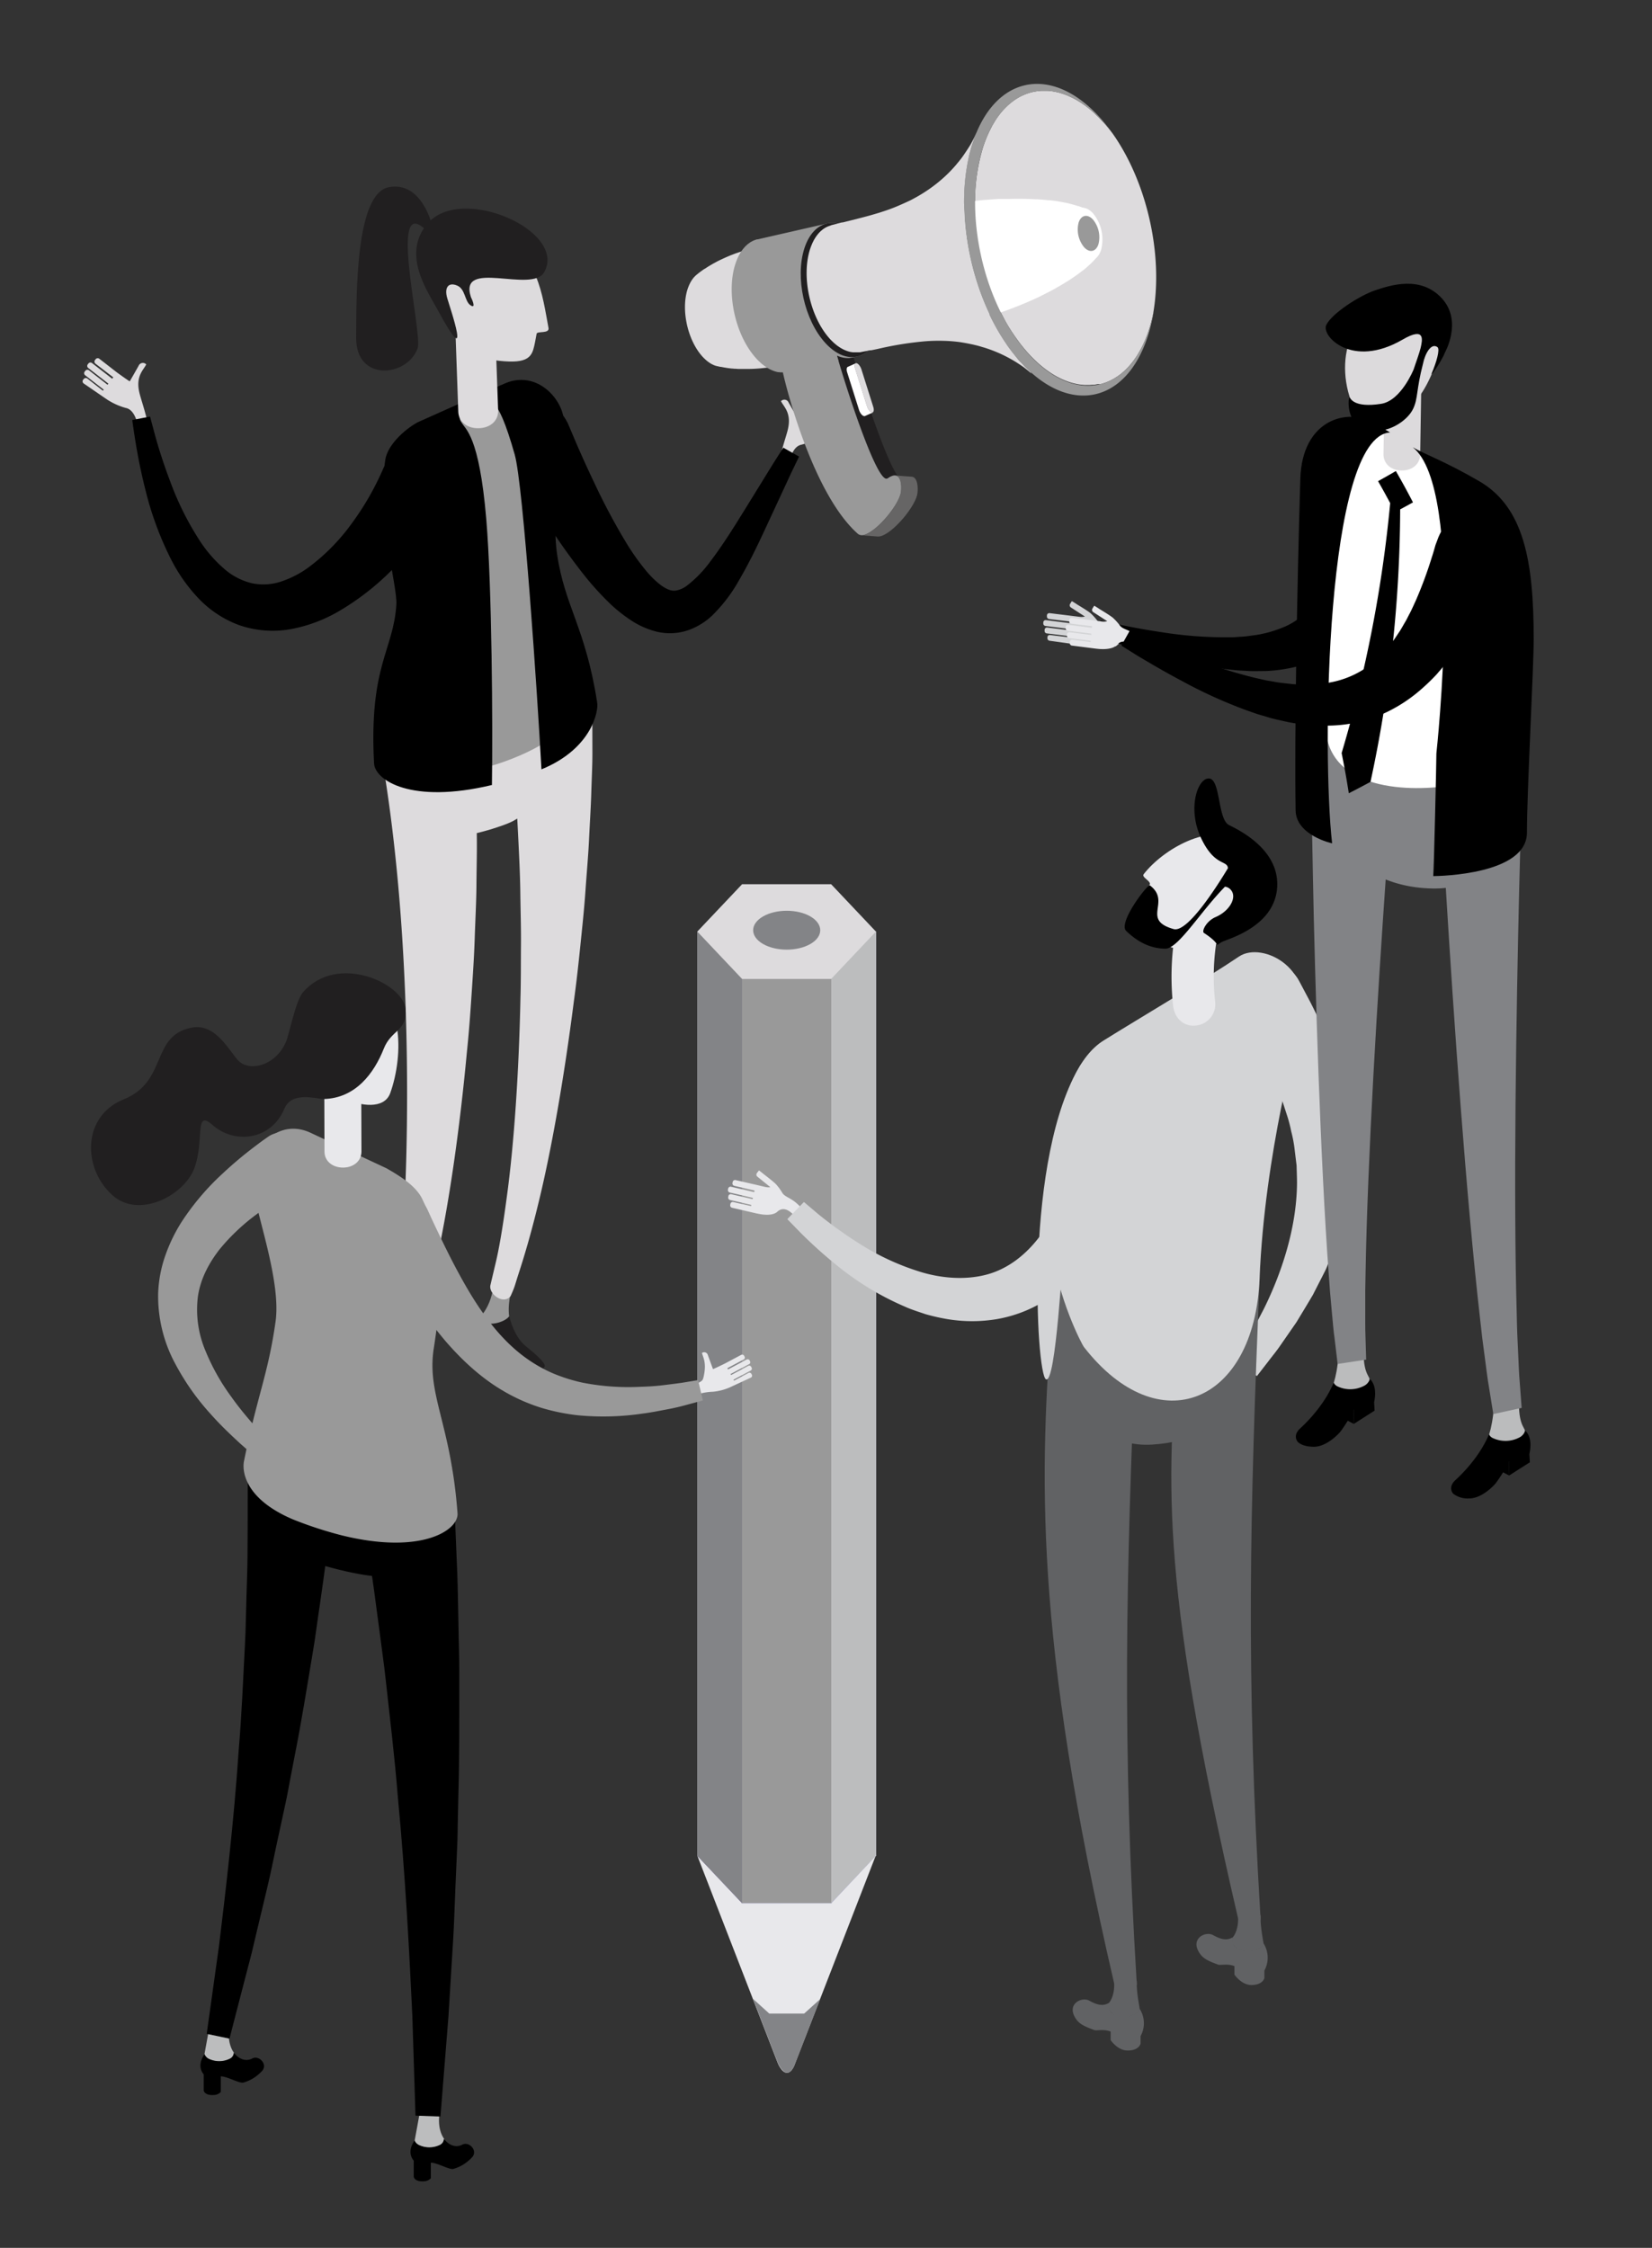 <?xml version="1.0" encoding="UTF-8"?>
<svg xmlns="http://www.w3.org/2000/svg" xmlns:xlink="http://www.w3.org/1999/xlink" id="Layer_1" data-name="Layer 1" viewBox="0 0 556.86 757.51">
  <rect x="0" y="0" width="556.86" height="757.51" fill="#333333" stroke="none"/>
  <defs>
    <style>.cls-1{fill:#d3d4d6;}.cls-2{fill:#e8e8eb;}.cls-3{fill:#838487;}.cls-4{fill:url(#çÓ_ËÈ_Á_ÁÓÍ_πÌÚ_63);}.cls-5{fill:url(#çÓ_ËÈ_Á_ÁÓÍ_πÌÚ_2);}.cls-6{fill:url(#linear-gradient);}.cls-7{fill:#999;}.cls-8{fill:#bcbdbe;}.cls-9{fill:#dddbdd;}.cls-10{fill:#616264;}.cls-11{fill:#181717;}.cls-12{fill:#211f20;}.cls-13{fill:#fff;}.cls-14{fill:#666565;}.cls-15{isolation:isolate;}.cls-16{fill:#bbbcbd;}.cls-17{fill:#828386;}.cls-18{fill:#354a97;}.cls-19{fill:#dcdadc;}</style>
    <linearGradient id="çÓ_ËÈ_Á_ÁÓÍ_πÌÚ_63" x1="-2383.3" y1="477.63" x2="-2353" y2="477.63" gradientTransform="matrix(-1, 0, 0, 1, -2102.99, 0)" gradientUnits="userSpaceOnUse">
      <stop offset="0.04" stop-color="#a2abea"></stop>
      <stop offset="1" stop-color="#8a84dc"></stop>
    </linearGradient>
    <linearGradient id="çÓ_ËÈ_Á_ÁÓÍ_πÌÚ_2" x1="-2398.31" y1="477.63" x2="-2383.19" y2="477.63" gradientTransform="matrix(-1, 0, 0, 1, -2102.99, 0)" gradientUnits="userSpaceOnUse">
      <stop offset="0" stop-color="#d1cff7"></stop>
      <stop offset="0.98" stop-color="#8a84dc"></stop>
      <stop offset="1" stop-color="#7559be"></stop>
    </linearGradient>
    <linearGradient id="linear-gradient" x1="-2353.11" y1="477.63" x2="-2337.99" y2="477.63" gradientTransform="matrix(-1, 0, 0, 1, -2102.99, 0)" gradientUnits="userSpaceOnUse">
      <stop offset="0" stop-color="#7559be"></stop>
      <stop offset="1" stop-color="#624c9e"></stop>
    </linearGradient>
  </defs>
  <title>Cheers for Peers_people</title>
  <path class="cls-1" d="M353.78,215.92a.84.84,0,0,1-.71-.92l0-.33A.79.79,0,0,1,354,214l6.14.74,0-.4-7.3-.89a.83.83,0,0,1-.72-.92l0-.32a.8.8,0,0,1,.89-.73l7.31.9,0-.44-7.93-1a.83.83,0,0,1-.71-.92l0-.32a.8.8,0,0,1,.9-.72l7.93,1,.05-.54-6.95-.84a.85.85,0,0,1-.71-.93l0-.32a.81.81,0,0,1,.88-.73l6.94.85h0l3.23.4a4.67,4.67,0,0,0,1.76-.1l-4.73-3.06a.88.88,0,0,1-.31-1.14v0l.57-.92a.13.13,0,0,1,.19,0l.35.21,1,.63h0l.45.3h0s3.35,2,4.38,2.85a19.91,19.91,0,0,1,2.47,2.76c1.48,1.64,4.29,1.11,8.28,5.86.44.52-2.3,2.59-2.3,2.59s-4.16-5.43-7.1-2.05c-1.77,2-6.65,1.3-6.65,1.3h-.07Z"></path>
  <path d="M448.12,158.51c-.37-7.08,3.67-12.77,9.48-12.52s11.14,6.78,11.56,14.71c0,0,0,.57,0,1.64s0,2.62-.09,4.62a148.06,148.06,0,0,1-1.38,16.53c-.27,1.71-.5,3.49-.92,5.33-.2.92-.39,1.85-.59,2.8l-.77,2.87c-.13.48-.26,1-.4,1.46s-.32,1-.48,1.46c-.34,1-.69,2-1,3a56.36,56.36,0,0,1-2.76,5.93,38.6,38.6,0,0,1-8.5,10.76A34.77,34.77,0,0,1,440,223.83a53.12,53.12,0,0,1-13.4,2.3c-2.22,0-4.42.1-6.57-.06-1.08-.07-2.15-.09-3.21-.19l-3.14-.33a153.66,153.66,0,0,1-22.24-4.41c-6.4-1.72-11.66-3.39-15.33-4.58l-5.76-1.93.67-5.48,5.72,1.23c3.63.75,8.82,1.77,15,2.69a135.69,135.69,0,0,0,20.77,1.69l2.78,0c.94,0,1.84-.12,2.77-.17,1.87-.08,3.66-.39,5.49-.62a40.67,40.67,0,0,0,10-3,23.59,23.59,0,0,0,12.35-13.57c.26-.76.59-1.43.8-2.22s.43-1.53.65-2.28.33-1.57.5-2.34l.24-1.15.18-1.18c.11-.79.22-1.56.33-2.33s.14-1.57.21-2.33c.16-1.51.2-3,.25-4.5a134,134,0,0,0-.44-14.64c-.1-1.8-.3-3.27-.39-4.26S448.12,158.55,448.12,158.51Z"></path>
  <path class="cls-2" d="M235,625.23l27.17,70s1.27,3.28,3.1,3.28,2.79-3.27,2.79-3.27l27.17-70Z"></path>
  <path class="cls-3" d="M259.31,678.55h11.76l5.42-4.89-8.38,21.55s-1.07,3.27-2.78,3.27-3.11-3.28-3.11-3.28l-8.39-21.6Z"></path>
  <rect class="cls-4" x="250.01" y="313.93" width="30.29" height="327.41"></rect>
  <polygon class="cls-5" points="280.2 641.34 295.32 625.34 295.32 313.93 280.2 313.93 280.2 641.34"></polygon>
  <polygon class="cls-6" points="235 625.34 250.12 641.34 250.12 313.93 235 313.93 235 625.34"></polygon>
  <rect class="cls-7" x="250.01" y="313.93" width="30.29" height="327.41"></rect>
  <polygon class="cls-8" points="280.2 641.34 295.32 625.34 295.32 313.93 280.2 313.93 280.2 641.34"></polygon>
  <polygon class="cls-3" points="235 625.34 250.12 641.34 250.12 313.93 235 313.93 235 625.34"></polygon>
  <polygon class="cls-9" points="250.15 297.97 280.16 297.97 295.26 313.93 280.16 329.9 250.15 329.9 235.05 313.93 250.15 297.97"></polygon>
  <path class="cls-3" d="M257.19,318.1c4.42,2.56,11.58,2.56,16,0s4.38-6.7,0-9.26-11.59-2.56-16,0S252.76,315.54,257.19,318.1Z"></path>
  <path class="cls-1" d="M417.35,326.76l5.79-2.28c4.7-1.89,11.06.41,14.21,5.14,0,0,.32.49.84,1.48l2.27,4.28a159.71,159.71,0,0,1,7.29,15.52c1.19,3.33,2.76,6.83,3.76,10.72.55,1.93,1.16,3.9,1.69,5.92s.83,4.15,1.25,6.27a55.53,55.53,0,0,1,.88,6.5,56.86,56.86,0,0,1,.45,6.66c0,2.25,0,4.49,0,6.75q-.35,3.34-.69,6.72l-.18,1.67-.34,1.65-.68,3.28c-.22,1.09-.45,2.18-.68,3.27s-.63,2.11-.95,3.16c-.66,2.09-1.25,4.19-2,6.22s-1.63,3.95-2.43,5.87c-.41,1-.75,1.94-1.22,2.85s-.92,1.83-1.39,2.72l-2.67,5.23c-1.95,3.31-3.84,6.41-5.57,9.26l-5.22,7.53c-1.53,2.26-3.09,4.09-4.26,5.66-2.41,3.1-3.78,4.88-3.78,4.88l-8.19-4,3-5c.94-1.61,2.22-3.52,3.4-5.8s2.55-4.83,4-7.63c5.6-11.22,11.17-26.85,11.27-42.61,0-2-.1-3.92-.14-5.88-.24-1.95-.48-3.9-.71-5.82a43.81,43.81,0,0,0-1.11-5.7,44.3,44.3,0,0,0-1.45-5.52c-.59-1.81-1.16-3.58-1.73-5.31s-1.43-3.4-2.11-5c-1.24-3.27-3-6.3-4.41-9.11a154.81,154.81,0,0,0-8.18-13.35c-1.07-1.59-1.92-2.84-2.49-3.7s-.93-1.29-.93-1.29C411.13,333.66,412.64,328.64,417.35,326.76Z"></path>
  <path class="cls-10" d="M408.88,652.1c2.51,1.39,4.58,2,6.6.77v.74c.22,1.89.67,2.46,1.42,2.92a7.9,7.9,0,0,0,7.52,0,3.4,3.4,0,0,0,1.41-1.54v-.22a9,9,0,0,1,.37,9.29v2.53s-.45,2.29-4.33,2.35c-3.41,0-5.76-3.51-5.76-3.51v-2.86c-2.27-.93-4.7-.23-5.46-.5-3.92-1.39-5.26-2.3-6.31-3.9C401.08,653.24,406.38,650.7,408.88,652.1Z"></path>
  <path class="cls-10" d="M424.93,645.91c-.18,3,1,9,1,9-1.35,3.92-11.57,3.88-10.43-2,0,0,1.84-1.86,1.84-6.12C417.32,643.88,425.11,642.88,424.93,645.91Z"></path>
  <path class="cls-10" d="M397.5,446.09c-3.72,51.84-7.82,81.33,19.81,200.29.51,2.2,7.82,3.56,7.6.06-5-82.2-3.6-136.5-.31-215.52C425,420.42,399.94,412.2,397.5,446.09Z"></path>
  <path class="cls-10" d="M367.16,674.19c2.49,1.39,4.56,2,6.6.77v.73c.2,1.9.66,2.46,1.41,2.93a8,8,0,0,0,7.52,0,3.34,3.34,0,0,0,1.41-1.54v-.22a9,9,0,0,1,.37,9.29v2.52S384,691,380.14,691c-3.41.05-5.76-3.51-5.76-3.51v-2.87c-2.27-.93-4.69-.23-5.45-.49-3.92-1.41-5.27-2.3-6.31-3.89C359.35,675.33,364.65,672.79,367.16,674.19Z"></path>
  <path class="cls-10" d="M383.19,668c-.17,3,1,9,1,9-1.35,3.93-11.57,3.89-10.42-2,0,0,1.82-1.86,1.82-6.12C375.58,666,383.38,665,383.19,668Z"></path>
  <path class="cls-10" d="M354.48,443.68c-3.72,51.84-6.55,105.83,21.1,224.79.51,2.19,7.82,3.55,7.6,0-5-82.19-3.61-136.49-.31-215.52C383.31,442.51,356.92,409.79,354.48,443.68Z"></path>
  <path class="cls-10" d="M388.36,486.81c28.63-1.79,30.79-21.63,33.31-33.74,7.3-35.15-72.05-36.95-67.74-3C354.34,453.38,361.32,488.51,388.36,486.81Z"></path>
  <path class="cls-1" d="M372,350.64c-16.71,10.44-19.89,50.1-17.46,70,2.05,16.75,10,32.22,10.86,33.33,25.26,32.41,57.5,18.9,59.18-23.08,1.69-42.29,13.13-82.43,13.44-85.06,6.53-19.14-12.44-28.83-20.37-23.49C406.51,329.88,383.4,343.52,372,350.64Z"></path>
  <path class="cls-1" d="M359,415.33c-.86,8.06-3.07,51.4-6.44,49.47s-7.33-75.59,11.76-106C370.5,348.91,361,396.85,359,415.33Z"></path>
  <path class="cls-2" d="M383.65,307.52c-2,6.49,6.77,10.68,11.52,11.82,7.28,1.75,16.31,1.08,27.41-11.18,5.27-5.82,9.47-15.24-5.48-25-9.15-5.95-24.94,2.86-31.59,11.44-.85,1.1,2.77,2.38,2,3.56C384.87,302.3,384.9,303.47,383.65,307.52Z"></path>
  <path class="cls-2" d="M395.43,338.89c.57,4.94,4.39,7.39,8.24,6.62h0a7.18,7.18,0,0,0,5.91-8.15,76.45,76.45,0,0,1,7.48-42.16c1.86-3.76,1-8.32-2.31-10.36h0c-3.33-2-8.25-.28-10.46,4.17A90.46,90.46,0,0,0,395.43,338.89Z"></path>
  <path d="M405,282.72c-4.62-9.48-1.72-19.25,1.79-20.29,4.87-1.45,3.35,13.56,7.52,15.62s17.44,8.8,16.14,21.62-16.7,16.77-18.5,17.73c-3.25,1.74.6,1.37-6.11-3-.87-.56.75-4,3.94-5.37,4.68-2,7.4-6.68,5.05-9.23a3.06,3.06,0,0,0-1.91-1c-8.58,8.79-15.81,21-20.19,20.91-4.59-.12-8.76-1.83-13.12-6-2.84-2.7,7.24-15.87,8-15.34,7.32,5.52-3.14,11.56,8,14.72,4.68,1.34,14.77-14.64,18.31-20.53C413.65,289.8,409.51,292,405,282.72Z"></path>
  <path class="cls-2" d="M246.77,407a.84.84,0,0,1-.62-1l.07-.32a.78.78,0,0,1,.95-.62l6,1.38.09-.39-7.17-1.66a.83.83,0,0,1-.61-1l.05-.32a.81.81,0,0,1,1-.63l7.17,1.66.09-.42L246,401.87a.84.84,0,0,1-.62-1l.07-.32a.8.8,0,0,1,1-.62l7.78,1.8.11-.54-6.82-1.57a.85.85,0,0,1-.61-1l.07-.32a.81.81,0,0,1,.95-.63l6.82,1.57h0l3.17.74a4.52,4.52,0,0,0,1.76.09l-4.38-3.55a.87.87,0,0,1-.19-1.16l0,0,.66-.86a.12.12,0,0,1,.19,0l.32.25.91.72v0l.42.34h0s3.12,2.38,4,3.3a18.59,18.59,0,0,1,2.17,3c1.3,1.78,4.15,1.56,7.62,6.7.38.56-2.56,2.33-2.56,2.33s-3.57-5.83-6.84-2.78c-2,1.83-6.75.59-6.75.59h-.08Z"></path>
  <path class="cls-1" d="M373.77,369.06l5.68.73a7.51,7.51,0,0,1,5.49,3.78,11,11,0,0,1,1.25,7.74s-.14.61-.42,1.75-.65,2.82-1.28,5-1.31,4.7-2.34,7.64-2.23,6.25-3.73,9.81a84.77,84.77,0,0,1-14.35,23,56.85,56.85,0,0,1-12.43,10.2,45.16,45.16,0,0,1-15.79,5.85,50.8,50.8,0,0,1-16.33,0,68.65,68.65,0,0,1-7.55-1.7c-2.38-.81-4.75-1.54-6.93-2.53a96.3,96.3,0,0,1-21.9-13.07A156.86,156.86,0,0,1,270,415.57l-4.61-4.73,5.6-5.78,4.8,4.07a146.14,146.14,0,0,0,13.34,9.61,84.89,84.89,0,0,0,20.3,9.61c7.62,2.48,16,3.11,23.27,1.14s13.2-6.83,17.61-12.62a67,67,0,0,0,9.12-18.68c.93-3,1.74-5.84,2.28-8.41s1-4.81,1.34-6.68.56-3.35.68-4.37.22-1.56.22-1.56a10.76,10.76,0,0,1,3.52-6.14A8.28,8.28,0,0,1,373.77,369.06Z"></path>
  <path class="cls-9" d="M284.46,141.55a.87.87,0,0,0,.16-1.22l-.23-.28a.88.88,0,0,0-1.22-.16L277.92,144l-.26-.34,6.25-4.86a.87.87,0,0,0,.16-1.22l-.22-.28a.86.86,0,0,0-1.22-.15L276.38,142l-.29-.37,6.78-5.26a.88.88,0,0,0,.15-1.23l-.2-.28a.9.9,0,0,0-1.23-.16l-6.8,5.28-.35-.46,5.95-4.61a.9.9,0,0,0,.15-1.23l-.21-.27a.9.9,0,0,0-1.24-.16l-5.93,4.62h0s-4,2.92-4.34,3c0,0-1.58-2.72-3-5.24a1.54,1.54,0,0,0-2.56-.44c.92,1.91,3.63,3.91,2.31,9.53-.53,2.28-1.86,5.76-3.15,11.6-.15.7,3.27,1.93,3.27,1.93s.49-7.67,4.5-8.4a22.37,22.37,0,0,0,6.5-2.91Z"></path>
  <path d="M170.43,153c-3.54-7.2-1.51-15.28,4.33-18s13.26.76,16.66,7.67c0,0,.88,2.07,2.41,5.68s3.79,8.69,6.65,14.68A213.62,213.62,0,0,0,211,182.75a80.05,80.05,0,0,0,6.84,9.66c2.41,2.89,5.21,5.33,7.28,6.16a4.81,4.81,0,0,0,2.77.44,8.71,8.71,0,0,0,3.63-1.63,39.85,39.85,0,0,0,7.87-8.11c4.87-6.41,9-13.26,12.57-19l8.69-14.09,3.39-5.32,5.31,3-2.69,5.59-6.91,14.89c-2.9,6.21-6.14,13.5-10.68,21.28a52,52,0,0,1-9,11.8,22.91,22.91,0,0,1-8,4.92,19.17,19.17,0,0,1-10.66.54,28,28,0,0,1-8.63-3.79,50.9,50.9,0,0,1-6.44-5,97.36,97.36,0,0,1-9.77-10.7,230.62,230.62,0,0,1-14-20c-3.78-6-6.73-11-8.81-14.57Z"></path>
  <path class="cls-7" d="M137.92,453.06c-2.45,9.31-.64,12.44,1.18,16.9,3.78,9.28-14.9-.46-13.11-5.6,0,0,5.1-3.41,5.87-13.43C133,446.28,137.93,453,137.92,453.06Z"></path>
  <polygon class="cls-11" points="130.94 477.36 134.86 474.42 134 467.63 130.07 470.57 130.94 477.36"></polygon>
  <path class="cls-12" d="M126,464.09c.7,1.16,3,1.81,5.65,1.48s4.74-1.61,5.26-2.52c.39,1.67,1.89,7.21,5.7,10.25,7.51,6,6.21,6.71,6.16,6.82s-2.24,4.74-11.35-.09c-1.56-.83-6.67-9.08-7.36-9.46l.87,6.79s-3.63-.77-3.89-2.81-.7-5.47-.7-5.47C125.94,468.12,125,465.35,126,464.09Z"></path>
  <path class="cls-7" d="M172.67,433.52c-2.45,9.32-.65,12.46,1.18,16.91,3.77,9.28-14.91-.47-13.12-5.61,0,0,5.09-3.4,5.87-13.42C167.75,426.75,172.67,433.48,172.67,433.52Z"></path>
  <polygon class="cls-11" points="165.69 457.83 169.61 454.88 168.74 448.1 164.82 451.04 165.69 457.83"></polygon>
  <path class="cls-12" d="M160.75,444.56c.7,1.14,3,1.79,5.65,1.47s4.75-1.61,5.26-2.51c.39,1.66,1.89,7.21,5.7,10.24,7.52,6,6.21,6.72,6.17,6.83s-2.24,4.74-11.35-.11c-1.56-.82-6.68-9.08-7.36-9.44l.87,6.79s-3.64-.78-3.91-2.82-.69-5.46-.69-5.46C160.68,448.57,159.69,445.82,160.75,444.56Z"></path>
  <path class="cls-9" d="M171.07,240.3a23.22,23.22,0,0,1,.58-7.28,22.83,22.83,0,0,1,2.4-6.43c2.19-3.94,5.49-7.13,9.38-8.34a10.27,10.27,0,0,1,10.66,2.85,18.26,18.26,0,0,1,3.77,5.71,26.26,26.26,0,0,1,1.75,7.71s0,.84,0,2.39.11,3.84.08,6.7,0,6.34,0,10.32-.24,8.43-.38,13.28-.49,10.08-.75,15.62-.8,11.32-1.21,17.32-1.07,12.15-1.71,18.42-1.34,12.6-2.21,18.93c-3.22,25.3-7.56,50.35-12.16,68.86-2.26,9.27-4.52,16.89-6.24,22.17s-1.33,4.71-2.91,8.23c-2.47,3.1-7.48-.77-6.81-3.66s.68-2.87,1.87-7.93,2.42-12.51,3.62-21.54c2.49-18,4.12-42.58,4.63-67,.19-6.1.13-12.22.18-18.2s-.15-11.9-.22-17.59-.34-11.18-.59-16.35-.49-10.07-.84-14.56-.66-8.56-1-12.19-.68-6.72-.95-9.29-.52-4.6-.7-6S171.07,240.36,171.07,240.3Z"></path>
  <path class="cls-9" d="M152.23,252.11l40.17-6.84s1.82,19.6-19.4,31.38c-3.15,1.75-16.7,6.07-23.21,5.43,12.86-20.14,7.72-26.32,1.39-28C151.51,253.41,151.86,252.77,152.23,252.11Z"></path>
  <path class="cls-9" d="M128.81,255.81c-3.78-22.05,7.82-24.06,12.09-25.13s8.49.22,11.94,3.44a21.15,21.15,0,0,1,4.44,6.08,26.54,26.54,0,0,1,2.27,8.07s.08.86.18,2.48.29,4,.39,6.92.25,6.57.42,10.71.12,8.71.19,13.74-.09,10.42-.13,16.13-.38,11.69-.58,17.89-.63,12.54-1.06,19-.9,13-1.59,19.5c-2.42,26.06-6.11,51.81-10.37,70.78-2.09,9.49-4.24,17.27-5.92,22.67l-2.86,8.39c-5.82,3.19-8.33-1.14-7.71-4.09s.62-3,1.71-8.14,2.12-12.84,3-22.14C137.2,403.52,140.54,324.52,128.81,255.81Z"></path>
  <path class="cls-7" d="M142.29,143.38c-4.14,2.63-9.28,8.05-10,13.18-2.7,20.36,6.72,46.46,6.33,53.28-.95,16.19-8.75,22.62-9.31,37-.21,6.48,12.58,21,43.48,8.77,26.73-10.57,21.89-23.4,21-26.33-3.41-11.31-8.68-3.56-13.08-38.32-2-15.62,7-38,6.52-46.29,1.69-6.43-6.6-20.56-18.05-15Z"></path>
  <path d="M133.6,203.79c.42-6.56-6.63-29.32-3.73-48.84.74-4.91,6.33-10.1,10.84-12.61l29.35-13.11c12.48-5.31,21.56,8.26,19.73,14.43.55,7.93-4.19,28.13-2,43.12,2.57,17.62,9.62,24.75,13.53,50.13.41,2.68-1.74,15.36-18.81,22.36-1.37-25.44-6.14-96-9-106.06-3.15-11.16-5.34-15.38-6.67-16.71-5-5-14.47,1.83-11.24,5.91,1.26,2.33,5.91,4.25,8.3,32.38,1.94,22.82,2.22,69.92,1.92,89.75-27.29,6.53-39.43-1.64-39.73-7.27C124.35,224.3,132.61,219.3,133.6,203.79Z"></path>
  <path class="cls-9" d="M179.75,117.83c-1.27,4.08-4.82,5.07-17.72,2.86-6.9-1.18-10.74-8.11-12.15-22.49-.65-6.83,1.56-15.64,18.43-14.79,12.77.64,14.56,16.26,16.58,27.11.37,2-3.76,1-4,1.92C180.45,114.58,180.32,115.93,179.75,117.83Z"></path>
  <path class="cls-9" d="M167.91,138.3c.14,3.58-2.79,5.92-6.5,6h0c-3.72.13-6.8-2-6.93-5.59l-1.32-37.25a6.58,6.58,0,0,1,6.49-6.71h0a6.61,6.61,0,0,1,6.94,6.25Z"></path>
  <path class="cls-12" d="M144,75.45c-8.64,10.27.13,22.69,3.22,28.43,12.56,23.28,4.37-.49,3.53-3.41-1.05-3.65.45-5.5,3.41-4.21,2.69,1.15,2.48,5.26,4.38,6.57,2.31,1.59.22-2.67.21-2.68C154.42,87,179.32,99,183.43,91.74,191.31,77.81,155.36,61.9,144,75.45Z"></path>
  <path class="cls-12" d="M131.06,63.08C142,61,145.48,75.38,145.48,75.38L144.91,79c-15.11-17.46-2.29,33.27-4.13,38.37-3.51,9.7-20.76,11.38-20.72-3.42C120.11,98.47,119.91,65.22,131.06,63.08Z"></path>
  <path class="cls-9" d="M28.16,129.19A.88.88,0,0,1,28,128l.22-.27a.89.89,0,0,1,1.22-.17l5.25,4.09.27-.34-6.26-4.86a.88.88,0,0,1-.15-1.23l.22-.27a.88.88,0,0,1,1.22-.16l6.25,4.86.29-.36L29.74,124a.87.87,0,0,1-.15-1.22l.21-.28a.87.87,0,0,1,1.22-.15l6.8,5.27.36-.46-6-4.61a.88.88,0,0,1-.15-1.22l.21-.28a.89.89,0,0,1,1.23-.16l5.94,4.61h0s4,2.91,4.33,3c0,0,1.58-2.72,3-5.26a1.54,1.54,0,0,1,2.55-.44c-.91,1.91-3.63,3.92-2.3,9.55.53,2.26,1.85,5.74,3.14,11.59.14.7-3.27,1.93-3.27,1.93s-.5-7.68-4.49-8.4A22.48,22.48,0,0,1,36,134.57Z"></path>
  <path d="M129.2,157.85a16.07,16.07,0,0,1,6.77-7,12.29,12.29,0,0,1,9.11-1.29,9.43,9.43,0,0,1,6.47,6.88,16.87,16.87,0,0,1-1.48,12s-1.28,2.32-3.78,6.13a114.35,114.35,0,0,1-11.59,14.77,86.94,86.94,0,0,1-21,16.94,50.54,50.54,0,0,1-15.27,5.66,34.61,34.61,0,0,1-17.8-1.27,36.2,36.2,0,0,1-14.22-9.56,56,56,0,0,1-8.66-12.43A109.13,109.13,0,0,1,49,165c-1.77-7-2.82-12.9-3.47-17s-.95-6.46-.95-6.46l6-1.16s.59,2.23,1.64,6.12,2.75,9.4,5.17,15.78a99.57,99.57,0,0,0,10.18,20.3,44.83,44.83,0,0,0,7.8,8.93,22,22,0,0,0,9.38,5,18.91,18.91,0,0,0,9.8-.47,33.49,33.49,0,0,0,9.5-4.88,67.61,67.61,0,0,0,14.62-14.91,92.71,92.71,0,0,0,8-13c.84-1.65,1.46-3,1.87-3.88S129.18,157.88,129.2,157.85Z"></path>
  <path class="cls-9" d="M259.07,84.74l-.34-.18-.27-.13c-.13,0-.22-.1-.34-.14l-.28-.12-.34-.12-.28-.08-.32-.1-.29-.07-.32-.06-.28,0-.32,0-.29,0h-.29a1.4,1.4,0,0,0-.29,0h-.3l-.28,0-.3,0-.28,0-.29.06-.15,0-.66.17c-.43.11-.87.24-1.31.37l-.36.11-.54.15-.92.3-.38.12c-.3.12-.62.23-1,.34l-.15.06h0l-.64.24-.58.23-.18.06c-1.18.48-2.35,1-3.49,1.54-.27.12-.59.29-1,.48l-.32.17-.66.36-.72.39-.46.27-.46.27-.63.38-.26.16-.93.62-.07,0c-.28.18-.53.36-.77.53l-.3.21-.27.2c-.39.28-.65.5-1.4,1.1l0,0,0,0-.08.08-.32.28a1.85,1.85,0,0,0-.14.14l-.27.3c-.05,0-.09.1-.14.15a2.48,2.48,0,0,0-.28.36.47.47,0,0,0-.09.12,3.9,3.9,0,0,0-.36.54.44.44,0,0,0-.08.11l-.27.46a1.86,1.86,0,0,1-.1.2c-.07.15-.15.28-.21.43l-.11.23c-.07.16-.13.31-.19.47a1,1,0,0,0-.09.21c-.09.23-.17.47-.26.72-2.26,7,0,17.19,5,22.72.18.2.36.39.55.57l.18.17a4.61,4.61,0,0,0,.4.37,1.37,1.37,0,0,0,.18.16c.15.13.3.26.45.37a.47.47,0,0,0,.12.09l.56.4a.49.49,0,0,1,.15.1l.43.25a1.18,1.18,0,0,1,.19.11l.42.19a.79.79,0,0,0,.16.08l.57.23a.08.08,0,0,1,.07,0l.5.15.07,0,1,.23.21,0,.94.18a3.43,3.43,0,0,0,.34.06l.79.13.48.07.62.08.64.07c.21,0,.42,0,.64.06l.47,0,1,.07h.34l.83,0h.36c.34,0,.71,0,1.09,0h.06a49.25,49.25,0,0,0,5.28-.26l1.28-.14.22,0,1.1-.14c.13,0,.26,0,.4-.06l.71-.12c.34,0,.67-.12,1-.19s.53-.09.75-.14h0l.27-.06.26-.07a1.33,1.33,0,0,0,.28-.1l.28-.08.26-.12.26-.11.26-.13.26-.15.24-.15a1.92,1.92,0,0,0,.26-.17,1.6,1.6,0,0,0,.23-.16,2.43,2.43,0,0,0,.25-.2,1.24,1.24,0,0,0,.22-.18l.25-.22c.07-.06.14-.14.2-.2s.17-.16.25-.25a1.71,1.71,0,0,0,.18-.2,3.73,3.73,0,0,0,.26-.3,1.4,1.4,0,0,0,.16-.2,3.59,3.59,0,0,0,.25-.33c.05-.06.09-.14.15-.21s.17-.24.25-.37.09-.14.12-.21.17-.27.26-.42.08-.15.11-.23.16-.29.23-.44l.12-.25c.07-.15.14-.3.2-.46a2,2,0,0,0,.14-.34,3,3,0,0,0,.17-.41c.09-.26.19-.52.28-.8,2.81-8.71,0-21.32-6.21-28.18-.2-.23-.4-.43-.59-.62l-.21-.2a3.69,3.69,0,0,0-.41-.38c-.07-.08-.15-.14-.22-.21s-.26-.22-.38-.33a2.43,2.43,0,0,1-.25-.2c-.12-.08-.24-.18-.36-.27l-.26-.18c-.13-.09-.24-.18-.36-.25l-.27-.17a3.79,3.79,0,0,0-.34-.2Z"></path>
  <path class="cls-7" d="M288.9,120.14c3.25-.74,6-3.6,7.57-8.41,3.14-9.81,0-24-7-31.73-3.55-3.92-7.43-5.42-10.79-4.65q-11.62,2.64-23.24,5.3l-.23,0-.3.08-.31.11-.29.1-.3.13-.29.13-.29.16-.28.15-.29.18-.26.18-.27.21-.27.19a3.22,3.22,0,0,1-.28.24l-.24.22-.27.27a2.66,2.66,0,0,0-.23.24c-.08.09-.17.19-.25.3l-.23.25a4.08,4.08,0,0,0-.25.33l-.21.27c-.08.12-.17.24-.24.36l-.19.29a3.38,3.38,0,0,0-.24.41,2,2,0,0,0-.18.29l-.23.45-.16.3-.22.49-.14.3c-.07.19-.15.38-.22.58a1.45,1.45,0,0,0-.11.26c-.1.29-.21.58-.31.89-3.14,9.8,0,24,7,31.72.21.25.44.48.67.71l.22.21c.15.15.3.3.45.43s.18.16.26.25.28.24.41.35l.3.23.38.3.31.22.38.26.31.2.36.22a3.65,3.65,0,0,0,.34.18l.35.2.33.15.36.16a3,3,0,0,0,.32.12l.35.14.34.11c.11,0,.23.08.34.1l.32.08.36.07.32,0,.34.06a3.16,3.16,0,0,1,.32,0l.34,0h.66l.32,0c.1,0,.21,0,.31,0l.32,0,.32-.06h.08Z"></path>
  <path class="cls-12" d="M289.48,80c7,7.72,10.13,21.92,7,31.73s-11.37,11.49-18.36,3.76-10.13-21.92-7-31.73S282.49,72.28,289.48,80Z"></path>
  <path class="cls-9" d="M370.84,129.47c.24-.07.49-.11.74-.18s.4-.14.6-.21.49-.15.74-.25.4-.17.58-.25l.72-.31.57-.3.7-.37c.19-.11.39-.25.58-.37s.45-.27.66-.42.37-.27.56-.4.43-.32.66-.49l.53-.48c.22-.18.42-.34.63-.53l.56-.56c.18-.19.37-.36.55-.56s.37-.41.55-.62l.52-.59c.19-.23.37-.48.55-.72s.33-.4.48-.62.35-.51.52-.76.31-.44.46-.68.35-.59.53-.9.26-.42.38-.64.37-.68.54-1,.23-.41.33-.63.34-.71.49-1.07.22-.45.32-.69c.19-.42.35-.87.52-1.31.08-.19.16-.37.23-.55.24-.64.47-1.3.68-2,.28-.84.53-1.72.76-2.6l.12-.49c.21-.81.39-1.64.57-2.47l0-.16c3.31-19.59-2.15-43.8-13.62-60.14-1-1.37-2.1-2.7-3.22-3.93-.49-.54-1-1.06-1.49-1.56l-.48-.47c-.34-.32-.67-.65-1-1l-.59-.51c-.3-.26-.61-.55-.91-.79l-.64-.5c-.29-.23-.59-.48-.87-.68s-.45-.32-.68-.47-.56-.41-.84-.59l-.69-.43-.84-.51c-.23-.14-.46-.25-.7-.38s-.55-.3-.83-.43-.46-.22-.7-.32-.55-.26-.81-.38l-.71-.27c-.27-.1-.54-.21-.81-.29l-.71-.23-.8-.23-.71-.16c-.26-.06-.52-.12-.79-.16l-.7-.12c-.26,0-.53-.08-.78-.1l-.7-.05c-.25,0-.51,0-.77,0h-.7l-.75,0-.69.06-.74.09-.67.11-.74.15-.72.17c-.15.06-.32.1-.48.15l-.8.26-.46.18c-.29.11-.58.25-.87.38a3.68,3.68,0,0,0-.35.15c-.4.19-.79.4-1.18.63-.09,0-.15.1-.24.14-.31.19-.62.37-.92.59-.13.08-.26.19-.4.28l-.73.55-.42.35c-.23.18-.46.38-.68.58l-.41.38c-.24.22-.46.45-.67.67s-.25.25-.38.38c-.27.29-.53.6-.78.89a2.68,2.68,0,0,1-.23.26c-.31.39-.63.82-.94,1.24a3.9,3.9,0,0,0-.25.36c-.24.32-.45.64-.67,1a5.48,5.48,0,0,0-.31.52c-.19.3-.37.61-.56.92s-.22.39-.32.59l-.51,1-.3.61c-.18.36-.34.72-.5,1.1-.09.19-.18.36-.25.55q-.75,1.76-1.38,3.69a63.06,63.06,0,0,0-2.67,21,.8.8,0,0,0,.16-.08l-.16.08c0,.16,0,.32,0,.48,0,.65.05,1.32.09,2,0,.26,0,.54.05.8.06.9.14,1.79.24,2.69v0c.09.93.21,1.86.34,2.78,0,.26.07.5.12.74.09.68.2,1.37.32,2,0,.29.09.58.15.87q.18,1,.39,2c.06.24.1.49.16.74.4,1.83.85,3.66,1.37,5.46.06.25.13.48.2.72.2.67.4,1.34.61,2l.26.8c.24.68.47,1.36.71,2,.07.2.14.42.22.61.33.89.66,1.77,1,2.64,0,0,0,0,0,.06.35.83.69,1.65,1.06,2.46.11.22.2.44.3.66.29.62.57,1.24.89,1.85.11.24.23.47.34.7.33.65.68,1.29,1,1.92.09.16.16.32.25.48.45.8.9,1.58,1.37,2.36a1,1,0,0,0,.12.17c.43.69.86,1.37,1.3,2l.39.58c.37.54.75,1.07,1.13,1.59a51.93,51.93,0,0,0,3.58,4.4c5.73,6.3,11.82,9.75,17.59,10.49l1.34.12h.14c.44,0,.86,0,1.28,0h.21l1.15-.08c.1,0,.21,0,.31,0,.37,0,.73-.11,1.08-.17l.35-.06Z"></path>
  <path class="cls-13" d="M330.22,105l.35.17.25.12c.13,0,.24.1.36.14l.26.1.35.12.25.07.43.11.17,0a5.58,5.58,0,0,0,.59.1l.17,0c.14,0,.28,0,.41,0h.58l.24,0,.33,0,.25-.05.31-.06a1.14,1.14,0,0,0,.25-.06c.1,0,.19-.06.31-.08a.68.68,0,0,1,.13,0c.79-.27,1.57-.54,2.32-.82,1-.33,1.57-.56,2.27-.83l.44-.16,2.4-.94c1.12-.45,2.26-.92,3.62-1.52,1.57-.68,3-1.34,4.26-2,.23-.12.45-.24.67-.34h0c1.49-.75,2.77-1.41,3.76-2h0c.1-.07.21-.12.31-.18l.51-.28,0,0,0,0c1-.58,2-1.17,2.92-1.75l.26-.15a2.53,2.53,0,0,1,.32-.21c1.52-1,2.9-1.94,4.09-2.87l.1-.08h0a.46.46,0,0,1,.07-.07,1.24,1.24,0,0,0,.22-.18l.07,0,.32-.26.05,0,.24-.19.42-.36c.25-.21.52-.46.8-.71s.87-.78,1.23-1.12c.05-.07.16-.15.29-.29s.51-.52.76-.8.67-.74,1.05-1.21a6.13,6.13,0,0,0,1-2,13.94,13.94,0,0,0-2.71-12.32,6.17,6.17,0,0,0-1.94-1.5l-.43-.19-.25-.11-.08,0a20.86,20.86,0,0,0-2.13-.81l-.13,0c-.7-.23-1.53-.48-2.47-.72l-.22-.07c-.46-.12-1-.24-1.51-.35h-.18c-1.48-.33-3.15-.6-5-.82l-.34,0-.31,0c-1.09-.12-2.2-.22-3.37-.3l-.14,0-.53,0c-2.33-.15-5.35-.23-9-.13h-.14l-1.32,0-.66,0-.59,0-.81,0c-1.34.08-2.74.17-4.22.3l-.27,0c-.77.06-1.4.13-2.47.24l-2.38.27h0l-.52.09-.19,0-.36.09-.21.08-.32.11-.22.1-.29.13-.22.11-.29.17-.22.13-.27.19-.22.15c-.08.08-.18.14-.27.22l-.19.17-.26.24c-.06.07-.13.13-.2.2s-.16.17-.25.26l-.18.22-.23.28-.19.24a3.46,3.46,0,0,0-.22.31,2.2,2.2,0,0,0-.17.25l-.21.35-.16.26c-.07.13-.14.26-.2.39l-.15.27-.2.42-.12.27a5.38,5.38,0,0,0-.2.51,1.73,1.73,0,0,0-.1.24q-.15.38-.27.78c-2.7,8.33,0,20.39,5.93,26.95.19.22.39.42.58.62s.15.12.21.19.26.25.39.37l.24.21.36.32c.09.06.17.13.27.19s.22.18.34.27a2,2,0,0,0,.26.18l.34.23.27.17.35.2Z"></path>
  <path class="cls-13" d="M368.45,71.9a13.94,13.94,0,0,1,2.71,12.32c-1.23,3.8-4.44,4.47-7.16,1.46a13.86,13.86,0,0,1-2.71-12.31C362.51,69.55,365.72,68.9,368.45,71.9Z"></path>
  <path class="cls-7" d="M388.64,106a49.57,49.57,0,0,1-1.32,5c-6.95,21.58-25.11,25.29-40.55,8.33S324.44,71.1,331.4,49.54,356.52,24.25,372,41.22c1.12,1.23,2.19,2.55,3.22,3.93a.61.61,0,0,0,.07.1h0l-.75-1a58.34,58.34,0,0,0-3.86-4.73c-16.31-17.93-35.5-14-42.86,8.79s-.07,55.8,16.25,73.74,35.5,14,42.84-8.79a54.8,54.8,0,0,0,1.76-7c0-.08,0-.17,0-.26Z"></path>
  <path class="cls-9" d="M347.28,125.28l-.25-.23c-.45-.42-.9-.85-1.35-1.3a2.34,2.34,0,0,0-.23-.22c-.47-.49-.92-1-1.39-1.48s-.93-1-1.39-1.59c-.3-.36-.59-.73-.88-1.09-.14-.16-.27-.33-.4-.5-.39-.48-.76-1-1.12-1.48l-.1-.13c-.4-.55-.78-1.1-1.16-1.67h0c-10.88-16-16.13-39.12-13.27-58.18h0c.23-1.57.52-3.1.86-4.6a.07.07,0,0,1,0-.06c.15-.68.32-1.35.51-2a1.89,1.89,0,0,1,.05-.23c.2-.73.42-1.47.66-2.19s.44-1.34.69-2c.08-.23.17-.43.25-.66l.43-1.08c-.09.21-.19.41-.27.61-.26.57-.54,1.19-.8,1.69-.37.72-.88,1.7-1.32,2.39-.72,1.14-1.71,2.64-2.5,3.74-.58.8-1.43,1.8-2.05,2.56a46,46,0,0,1-4,4.13,50.94,50.94,0,0,1-4.48,3.62,53.63,53.63,0,0,1-4.8,3.05c-.76.41-1.78,1-2.57,1.35-1.43.67-3.34,1.53-4.79,2.11-.8.33-1.87.72-2.68,1l-2.47.82-2.65.78c-1.79.53-5.31,1.41-7.65,2l-2.11.52-.2,0-.07,0c-.79.2-1.51.38-2.2.57h0l-1.47.37L280,76a1.29,1.29,0,0,0-.28.08l-.29.1-.28.1-.28.12-.26.13-.29.15a1.65,1.65,0,0,0-.25.15l-.28.17-.25.17-.26.2a2.12,2.12,0,0,0-.24.2,2.75,2.75,0,0,0-.26.22l-.24.2-.25.26-.22.23a3.2,3.2,0,0,1-.25.27l-.2.26c-.08.09-.15.2-.23.3s-.14.17-.2.26l-.23.34c-.06.09-.13.19-.18.28l-.23.37-.17.29-.21.41-.15.3c-.08.15-.15.3-.22.46l-.12.29c-.08.18-.15.35-.22.54s-.07.16-.11.25c-.09.28-.19.55-.29.84-3,9.34,0,22.88,6.66,30.24.2.23.41.44.63.66l.21.19.42.42.21.18c.14.13.29.25.44.37l.21.18.42.33.24.16.41.29.25.16.4.25.25.13.4.22.24.12.41.18a1.06,1.06,0,0,0,.25.09,3.2,3.2,0,0,0,.39.16,1.29,1.29,0,0,0,.26.08l.38.13.26.06.37.08.28.05c.12,0,.25,0,.36.06l.27,0,.34,0h.64l.28,0,.32,0,.3,0,.28,0,1.45-.29h0l.7-.13c.15,0,.31-.06.46-.11s.55-.1.82-.16h.12l.16,0h.07l.06,0,2.27-.47a113.23,113.23,0,0,1,15.9-2.56,58.21,58.21,0,0,1,6-.16,50.39,50.39,0,0,1,5.79.45c1.55.24,3.61.63,5.13,1,1,.22,2.19.61,3.15.88a48.07,48.07,0,0,1,5.46,2.1,49.74,49.74,0,0,1,4.95,2.65c.79.5,1.83,1.18,2.59,1.72s1.93,1.52,2.74,2.2A4.17,4.17,0,0,0,347.28,125.28Z"></path>
  <path class="cls-7" d="M368.43,74a9.36,9.36,0,0,1,1.83,8.31c-.83,2.58-3,3-4.83,1A9.39,9.39,0,0,1,363.59,75C364.42,72.43,366.6,72,368.43,74Z"></path>
  <path class="cls-12" d="M287.75,120.43a8.57,8.57,0,0,1-5.52-.55h-.1c3.25,11.35,12.9,41.18,16.48,41.46l5.57.42C300.62,161.48,291,131.88,287.75,120.43Z"></path>
  <path class="cls-14" d="M301.72,160.23l5.59.42c2.3.19,2.18,4.63,1.85,6.08-1.05,4.53-8.32,13.07-12.48,14a3.08,3.08,0,0,1-.84.07l-5.58-.43a2.82,2.82,0,0,0,.85-.07c4.14-.89,11.42-9.43,12.47-14C303.91,164.84,304,160.4,301.72,160.23Z"></path>
  <path class="cls-7" d="M282.13,119.87c3.34,11.68,13.26,42.18,16.79,41.44a1.43,1.43,0,0,0,.42-.19,5.32,5.32,0,0,1,1.76-.85c2.95-.62,2.84,4.46,2.48,6-1.05,4.54-8.33,13.08-12.47,14a2.12,2.12,0,0,1-1.93-.37c-14.89-13.16-24.06-48.33-25.53-55.52Z"></path>
  <g class="cls-15">
    <path class="cls-13" d="M294,139c-.6-.05-1.36-1-1.71-2.07l-4-12.67c-.28-.92-.19-1.66.2-1.84l-2.73,1.22c-.38.18-.49.93-.19,1.85l4,12.67c.35,1.1,1.11,2,1.7,2.06a.51.51,0,0,0,.25,0l2.72-1.22A.56.56,0,0,1,294,139Z"></path>
    <path class="cls-9" d="M288.66,122.38c.59.05,1.35,1,1.7,2.06l4,12.67c.35,1.09.15,1.94-.43,1.89s-1.36-1-1.71-2.07l-4-12.67C287.88,123.17,288.07,122.32,288.66,122.38Z"></path>
  </g>
  <path class="cls-8" d="M71.12,680.56a.37.37,0,0,0-.05-.11l-2.19,12a3.07,3.07,0,0,0,1.36,1.4,8.26,8.26,0,0,0,7.29,0c1.61-.86,1.21-1.52,1.42-2,0,0-2.66-2.93-1.59-9.13C78.61,675.44,70.94,679.7,71.12,680.56Z"></path>
  <path d="M85.05,693.68c-2.38,1.24-4.8,0-6.25-2a2.33,2.33,0,0,1-1.34,2.08,8.14,8.14,0,0,1-7.14,0A3,3,0,0,1,69,692.35v-.19c-3,4.25-.36,6.8-.33,6.89l0,5.4s.17,1.9,3.85,1.51a3.31,3.31,0,0,0,1.91-1v-5.25c2.21,0,6.36,2.52,7.67,2.08a13.34,13.34,0,0,0,6-3.66C90.58,695.92,87.41,692.44,85.05,693.68Z"></path>
  <path class="cls-8" d="M142,709.61s0-.08-.06-.11l-2.19,12a3,3,0,0,0,1.36,1.39,8.26,8.26,0,0,0,7.29,0c1.61-.85,1.21-1.51,1.42-2,0,0-2.65-2.93-1.59-9.13C149.43,704.49,141.76,708.75,142,709.61Z"></path>
  <path d="M155.86,722.72c-2.37,1.25-4.78,0-6.24-2a2.34,2.34,0,0,1-1.34,2.09,8.14,8.14,0,0,1-7.14,0,3.06,3.06,0,0,1-1.34-1.37v-.19c-3,4.25-.36,6.79-.33,6.88l0,5.4s.17,1.9,3.84,1.51a3.25,3.25,0,0,0,1.92-1V728.8c2.2,0,6.35,2.52,7.66,2.08a13.4,13.4,0,0,0,6-3.66C161.4,725,158.24,721.49,155.86,722.72Z"></path>
  <path class="cls-7" d="M103.82,389.45l-2.52-4.35a6.89,6.89,0,0,0-4.7-3.32A8.2,8.2,0,0,0,90.48,383l-1.16.82c-.76.52-1.85,1.33-3.23,2.38A134,134,0,0,0,75,395.51a85.73,85.73,0,0,0-13.72,16.16,54.66,54.66,0,0,0-5.49,11.25,42.8,42.8,0,0,0-2.48,13,48,48,0,0,0,6,24.09A82.18,82.18,0,0,0,71,476.51c3.88,4.37,7.43,7.58,9.87,9.87l3.94,3.46,4.85-5.12-3.4-3.7c-2.07-2.41-5.1-5.82-8.21-10.2a72.24,72.24,0,0,1-8.76-15.54A35.58,35.58,0,0,1,66.7,437c.83-6,3.78-11.51,7.5-16.21a69.2,69.2,0,0,1,12.33-11.61A113.35,113.35,0,0,1,97,402.19c1.3-.8,2.34-1.41,3.07-1.8l1.11-.62A7.75,7.75,0,0,0,103.82,389.45Z"></path>
  <path class="cls-2" d="M253.13,464.23a.72.72,0,0,0,.29-1l-.13-.25a.73.73,0,0,0-1-.31l-4.86,2.59-.17-.31,5.78-3.09a.7.7,0,0,0,.3-1l-.13-.26a.73.73,0,0,0-1-.3l-5.79,3.08-.18-.33,6.28-3.35a.72.72,0,0,0,.29-1l-.13-.25a.74.74,0,0,0-1-.3l-6.28,3.34-.22-.42,5.5-2.93a.72.72,0,0,0,.29-1l-.14-.25a.72.72,0,0,0-1-.31l-5.5,2.93h0s-3.69,1.81-4,1.86c0,0-.9-2.44-1.72-4.7a1.27,1.27,0,0,0-2-.72c.48,1.68,1.63,3.45.54,8.11-.38,1.6-.52,1.2-5,3.72-.51.28,1,2.77,1,2.77A21.15,21.15,0,0,1,240.3,469a18.27,18.27,0,0,0,5.71-1.47Z"></path>
  <path d="M152.53,495.86c-1.39-11.74-9.71-20.3-18.57-19.12s-15,11.38-13.59,22.78c0,0,.14.83.42,2.37s.71,3.8,1.13,6.69c.89,5.79,2.16,14,3.69,23.94.73,5,1.38,10.35,2.16,16,.37,2.85.76,5.78,1.16,8.77s.81,6.06,1.13,9.17c1.36,12.48,3,25.79,4.05,39.15,2.56,26.71,3.94,53.55,4.88,73.71.64,20.18,1.06,33.63,1.06,33.63l8.42.3s1.08-13.45,2.69-33.63c.31-5.06.65-10.54,1-16.33s.79-11.92,1-18.26.53-12.9.81-19.56c.07-1.66.14-3.34.21-5s.07-3.36.1-5c.08-3.37.15-6.77.22-10.15.41-13.58.3-27.16.32-39.93,0-3.2,0-6.33-.1-9.41s-.13-6.08-.19-9c-.13-5.86-.2-11.42-.38-16.55-.43-10.25-.79-18.82-1-24.86-.1-3-.31-5.41-.4-7.06S152.54,495.92,152.53,495.86Z"></path>
  <path d="M113.35,495.27c.39-10.61-6-19.36-14.26-19.53s-15.28,8-15.66,18.24c0,0,0,.75,0,2.16s.11,3.46.07,6.07c0,5.23,0,12.7-.07,21.67,0,4.49-.23,9.34-.36,14.48-.07,2.57-.14,5.22-.21,7.92s-.14,5.46-.31,8.26c-.59,11.22-1.07,23.21-2.08,35.17-1.62,24-4.43,47.88-6.62,65.83-2.5,17.91-4.17,29.85-4.17,29.85L77.36,687s3-11.71,7.59-29.29c1-4.42,2.19-9.21,3.39-14.28s2.53-10.4,3.67-16,2.43-11.32,3.68-17.17c.32-1.46.63-2.93.94-4.4s.57-3,.85-4.46l1.71-8.95c2.4-12,4.3-24,6.19-35.29.5-2.83.91-5.61,1.28-8.35s.78-5.41,1.15-8c.73-5.21,1.47-10.14,2.06-14.71,1.08-9.15,2-16.81,2.63-22.19.34-2.7.49-4.84.63-6.31S113.34,495.33,113.35,495.27Z"></path>
  <path d="M132.65,501.46c-8.53-4-24.64-8.1-33.32-5.28-8.21,2.67-14.63,19.42,1.32,28.38,3.49,2,22.43,7.41,29.68,6.67C151.24,529.12,142.53,506.09,132.65,501.46Z"></path>
  <path class="cls-7" d="M146.22,454.36c5.37-34.5.32-41.14-3.81-50.15-2.11-4.57-7.68-7.95-12.11-10.5L104.39,381.6C92.11,376.2,83.18,390,85,396.33c-.55,8.08,10,33.75,7.89,49-2.54,18-6.17,24.88-10.66,47.14-.54,2.72-.29,12.39,16.49,19.54a132,132,0,0,0,16.4,5.37c26.86,6.66,39.52-1.68,39.1-7.42C152,479.75,143.77,470,146.22,454.36Z"></path>
  <path class="cls-2" d="M121.84,388c0,3.35-2.77,5.45-6.21,5.46h0c-3.44,0-6.24-2.07-6.25-5.42l-.11-34.86a6.16,6.16,0,0,1,6.21-6.08h0a6.15,6.15,0,0,1,6.25,6Z"></path>
  <path class="cls-2" d="M131.55,368.34c-2.09,5.8-10.45,4.05-14.38,2.31-6-2.68-12-8.07-13.13-22.95-.55-7.07,1.56-16.16,17.2-15.08C136.33,333.66,136.13,355.61,131.55,368.34Z"></path>
  <path class="cls-7" d="M133.49,403.3,129,405.63c-3.63,1.89-4.82,6.82-2.6,11.05l2.86,4.83c1.85,3.08,4.49,7.5,7.91,12.77a168,168,0,0,0,12.94,17.59c5.32,6.16,11.88,12.44,19.78,17a60.91,60.91,0,0,0,12.3,5.46,69.15,69.15,0,0,0,12.54,2.6,90.43,90.43,0,0,0,21.91-.57c3.13-.4,5.94-1,8.44-1.46s4.61-1,6.37-1.48l5.48-1.48-1.62-6.86-5.37.89c-1.71.25-3.79.5-6.16.8s-5.06.49-8,.57a80.08,80.08,0,0,1-19.38-1.39,56.68,56.68,0,0,1-10-3.15,48.21,48.21,0,0,1-9.23-5.26c-11.59-8.36-19.17-21.95-24.56-32.25-2.68-5.2-4.8-9.7-6.29-12.84s-2.32-5-2.32-5C141.85,403.28,137.13,401.4,133.49,403.3Z"></path>
  <path class="cls-12" d="M136.72,340c-.83-8.63-23-18.94-34.58-5.63-2.49,2.86-4.7,14.35-5.75,16.75-3.51,8.07-12.23,10.13-16,6.35-2.9-2.9-7.57-12.68-15.6-11.2-14.17,2.6-8.07,18.16-23.12,24.21-14,5.64-13.92,23.19-3.77,32.3,8.88,8,24.08.19,27.59-9.05s-.11-20.17,6.11-14.65c7.42,6.59,19.8,5.22,24.27-5.48,2.53-6.07,11.11-3.19,13.23-3.24,10.81-.26,17-8.75,20.26-16.95C131.91,346.91,137.42,347.44,136.72,340Z"></path>
  <polygon points="508.71 497.23 503.67 494.59 503.52 491.38 508.62 492.32 508.71 497.23"></polygon>
  <path class="cls-16" d="M503.85,469.92c-.42,11.09-2.4,14.77-2.4,14.77.29.62,14.33,5.08,12.77-2.14-.38-1.76-2.76-2.75-2.09-12.77C512.69,461.25,503.9,468.54,503.85,469.92Z"></path>
  <path d="M514,482l0,.4a3.81,3.81,0,0,1-1.62,1.89,10.05,10.05,0,0,1-9,.4,2.7,2.7,0,0,1-1.48-1.36c0-.06-2.56,7.39-11.34,15.49-2.42,2.23-1.07,4.22-.66,4.58a8,8,0,0,0,5.35,1.55c4.48,0,8.63-4.76,8.63-4.76.9-1,4.08-5.74,4.72-7.85l.09,4.9,7-4.46-.16-2.81C515.77,488.89,516.72,484.36,514,482Z"></path>
  <polygon points="456.34 479.84 451.3 477.21 451.14 473.99 456.25 474.94 456.34 479.84"></polygon>
  <path class="cls-16" d="M451.47,452.53c-.41,11.09-2.4,14.78-2.4,14.78.3.61,14.34,5.07,12.77-2.15-.37-1.76-2.75-2.75-2.09-12.77C460.31,443.86,451.52,451.15,451.47,452.53Z"></path>
  <path d="M461.65,464.59l0,.41a3.77,3.77,0,0,1-1.61,1.88,10,10,0,0,1-9,.4,2.72,2.72,0,0,1-1.49-1.36c0-.06-2.56,7.38-11.34,15.5-2.41,2.23-1.06,4.21-.66,4.57,1,.91,2.79,1.55,5.36,1.55,4.47,0,8.63-4.75,8.63-4.75.9-1,4.08-5.75,4.72-7.85l.09,4.9,7-4.47-.16-2.81C463.4,471.5,464.35,467,461.65,464.59Z"></path>
  <path class="cls-17" d="M459.5,252.31l-6.91-.37c-5.63-.29-10.4,5.28-10.61,12.41,0,0,.23,12.18.57,30.47s1,42.63,1.89,67,2.06,48.74,3.42,67.08q.25,3.44.48,6.57l.54,6c.37,3.75.59,7,1,9.69.66,5.39,1,8.48,1,8.48l9.63-1.46s-.09-2.95-.24-8.11c-.12-2.55-.05-5.77-.07-9.4v-5.8q.06-3.09.12-6.47c.3-18,1.32-42.16,2.64-66.28s2.91-48.25,4.17-66.34,2.18-30.12,2.18-30.12C469.51,258.53,465.14,252.6,459.5,252.31Z"></path>
  <path class="cls-17" d="M502.5,255l-6.91.1c-5.64.07-10.15,6.34-10,13.95l1.9,32.43c1.19,19.44,2.88,45.35,4.86,71.26s4.28,51.8,6.51,71.24c.27,2.43.54,4.75.79,7l.83,6.3c.54,4,.92,7.38,1.44,10.25.92,5.7,1.45,9,1.45,9l9.55-2.09s-.24-3.14-.65-8.64c-.26-2.72-.34-6.16-.54-10-.08-1.94-.18-4-.28-6.19s-.13-4.5-.19-6.9c-.55-19.24-.64-45-.4-70.84s.74-51.64,1.2-71,.86-32.26.86-32.26C512.78,261,508.15,254.94,502.5,255Z"></path>
  <path class="cls-18" d="M443.71,253.51c0,5.14,3.25,9.3,7.25,9.3h0c4,0,7.26-4.16,7.26-9.3V178c0-5.14-3.25-9.31-7.26-9.31h0c-4,0-7.25,4.17-7.25,9.31Z"></path>
  <path class="cls-17" d="M482.88,299.41c-30.52-.48-45.49-28.12-38.67-49.51,9-28.21,68.24-9.38,69,16.67C513.29,269.17,511.72,299.86,482.88,299.41Z"></path>
  <path class="cls-13" d="M497.71,164.67c14,8.74,17.3,26.7,17.3,53.18,0,10.08-2,24.69-6.56,34.14,0,0-9.94,11.12-18.36,12.55-14.58,2.49-42.51,2.12-43.28-19.71-1-28-2.15-43.36-7.25-81-2.69-19.8,16-25.63,22.65-21.15C471.58,149,488.14,158.71,497.71,164.67Z"></path>
  <path class="cls-19" d="M458.37,141.29c1.76,2.86,9.08,5,14.44-1.09,5.6-6.36,8-8.28,12.49-21.15,2.11-6.09-2-11.45-17.44-13.3C454.18,104.11,448.5,125.24,458.37,141.29Z"></path>
  <path class="cls-19" d="M466.35,153.09c0,3.37,2.77,5.47,6.18,5.47h0c3.42,0,6.18-2.1,6.19-5.47l.55-34.72a6.13,6.13,0,0,0-6.18-6.09h0a6.14,6.14,0,0,0-6.18,6.09Z"></path>
  <path d="M484.18,253.89s9.79-89.08-7.94-103.15c4.06,2.4,10.7,4.63,22.35,11.4,15,8.69,18.39,26.7,18.39,53.18,0,10.08-2.28,51.23-2.28,65.28s-29.14,14.62-31.58,14.64C483.37,292.48,484.18,256.87,484.18,253.89Z"></path>
  <path d="M436.73,273.11c-.41-25.64.48-75.19,1.59-111.81.6-20,16.05-24.16,25.33-18.57,1.51.9,3.15,2,4.92,3-21.76,1.3-23,108.45-19.54,138.46C449,284.21,436.87,281.53,436.73,273.11Z"></path>
  <path d="M486.06,100.58C479,92.83,468.94,96,463.35,97.9c-5.26,1.83-14.43,7.75-16.3,11.63-1.75,3.63,8.63,14.83,25.72,4.92,7.82-4.54,6.7.2,6.09,2.83-.37,1.57-1.65,5.11-2.36,7.23,0,0-4.22,10.51-10.93,11.57-9.23,1.45-10.31-1.83-10.62-2.13s-1,3.67,1,7.42c1.55,2.88,4.4,3.42,8.64,3.64s10-3.43,11.79-7.33c1.64-3.46,1-6.33,3.26-15,.75-3.73,2.87-7.25,4.91-5.69.94.73-.44,5.31-1.89,8.71-.87,2,3.57-4.47,4.33-6.76C487,118.92,493.11,108.32,486.06,100.58Z"></path>
  <path d="M470.52,158.74c-2.39,1.39-3.6,2.07-6,3.41,1.67,2.93,2.49,4.41,4.09,7.4a438.2,438.2,0,0,1-16.37,84.22c1.06,5.36,1.55,8.08,2.42,13.55,2.93-1.5,4.39-2.27,7.31-3.84a440.24,440.24,0,0,0,10-91.83c1.73-.93,2.6-1.4,4.32-2.35C474.06,165,472.9,162.9,470.52,158.74Z"></path>
  <path class="cls-2" d="M361.32,217.56a.85.85,0,0,1-.72-.92l0-.33a.8.8,0,0,1,.89-.72l6.13.74.05-.4-7.31-.89a.83.83,0,0,1-.71-.92l0-.32a.81.81,0,0,1,.9-.73l7.3.89,0-.43-7.92-1a.85.85,0,0,1-.72-.92l0-.33a.81.81,0,0,1,.89-.72l7.93,1,.05-.54-6.94-.85a.85.85,0,0,1-.72-.92l0-.32a.82.82,0,0,1,.88-.73l6.94.84h0l3.24.4a4.7,4.7,0,0,0,1.76-.1l-4.74-3.07a.88.88,0,0,1-.3-1.13v0l.57-.92a.15.15,0,0,1,.19-.05l.34.22,1,.63h0l.44.3h0s3.36,2,4.38,2.85a18.17,18.17,0,0,1,2.47,2.76c1.48,1.63,4.3,1.11,8.29,5.85.43.52-2.3,2.6-2.3,2.6s-4.17-5.43-7.1-2.05c-1.77,2-6.65,1.3-6.65,1.3h-.08Z"></path>
  <path d="M484.51,182c2.46-7.11,9.11-11.7,15.27-10s9.28,9.58,6.54,17.53l-.68,1.62c-.46,1.05-1,2.6-1.95,4.55a162.13,162.13,0,0,1-8.15,16c-1,1.62-2,3.32-3.15,5-.58.86-1.16,1.74-1.76,2.62l-2,2.65-1,1.34c-.35.44-.74.88-1.12,1.32l-2.3,2.68a69.58,69.58,0,0,1-5.37,5.16,51.12,51.12,0,0,1-13.5,8.46,46.89,46.89,0,0,1-15.9,3.55,65.71,65.71,0,0,1-15.39-1.17c-2.39-.56-4.8-1-7.06-1.75-1.13-.34-2.28-.63-3.38-1l-3.25-1.13a162.36,162.36,0,0,1-22.2-10.08C392,226.09,387,223.08,383.47,221L378,217.57l2.94-5.25,5.67,2.68c3.61,1.67,8.8,4,15.09,6.52a153,153,0,0,0,21.72,7l3,.67c1,.23,2,.35,3,.54,2.05.4,4.1.56,6.17.8a51.63,51.63,0,0,0,12-.42,31.68,31.68,0,0,0,18.79-10.25c.58-.68,1.21-1.27,1.75-2l1.62-2.09c.52-.7,1-1.47,1.49-2.19l.72-1.07.67-1.13q.64-1.12,1.29-2.22c.41-.75.78-1.52,1.17-2.25.78-1.45,1.44-3,2.09-4.39a138,138,0,0,0,5.42-14.6c.61-1.81,1-3.32,1.3-4.32Z"></path>
</svg>
